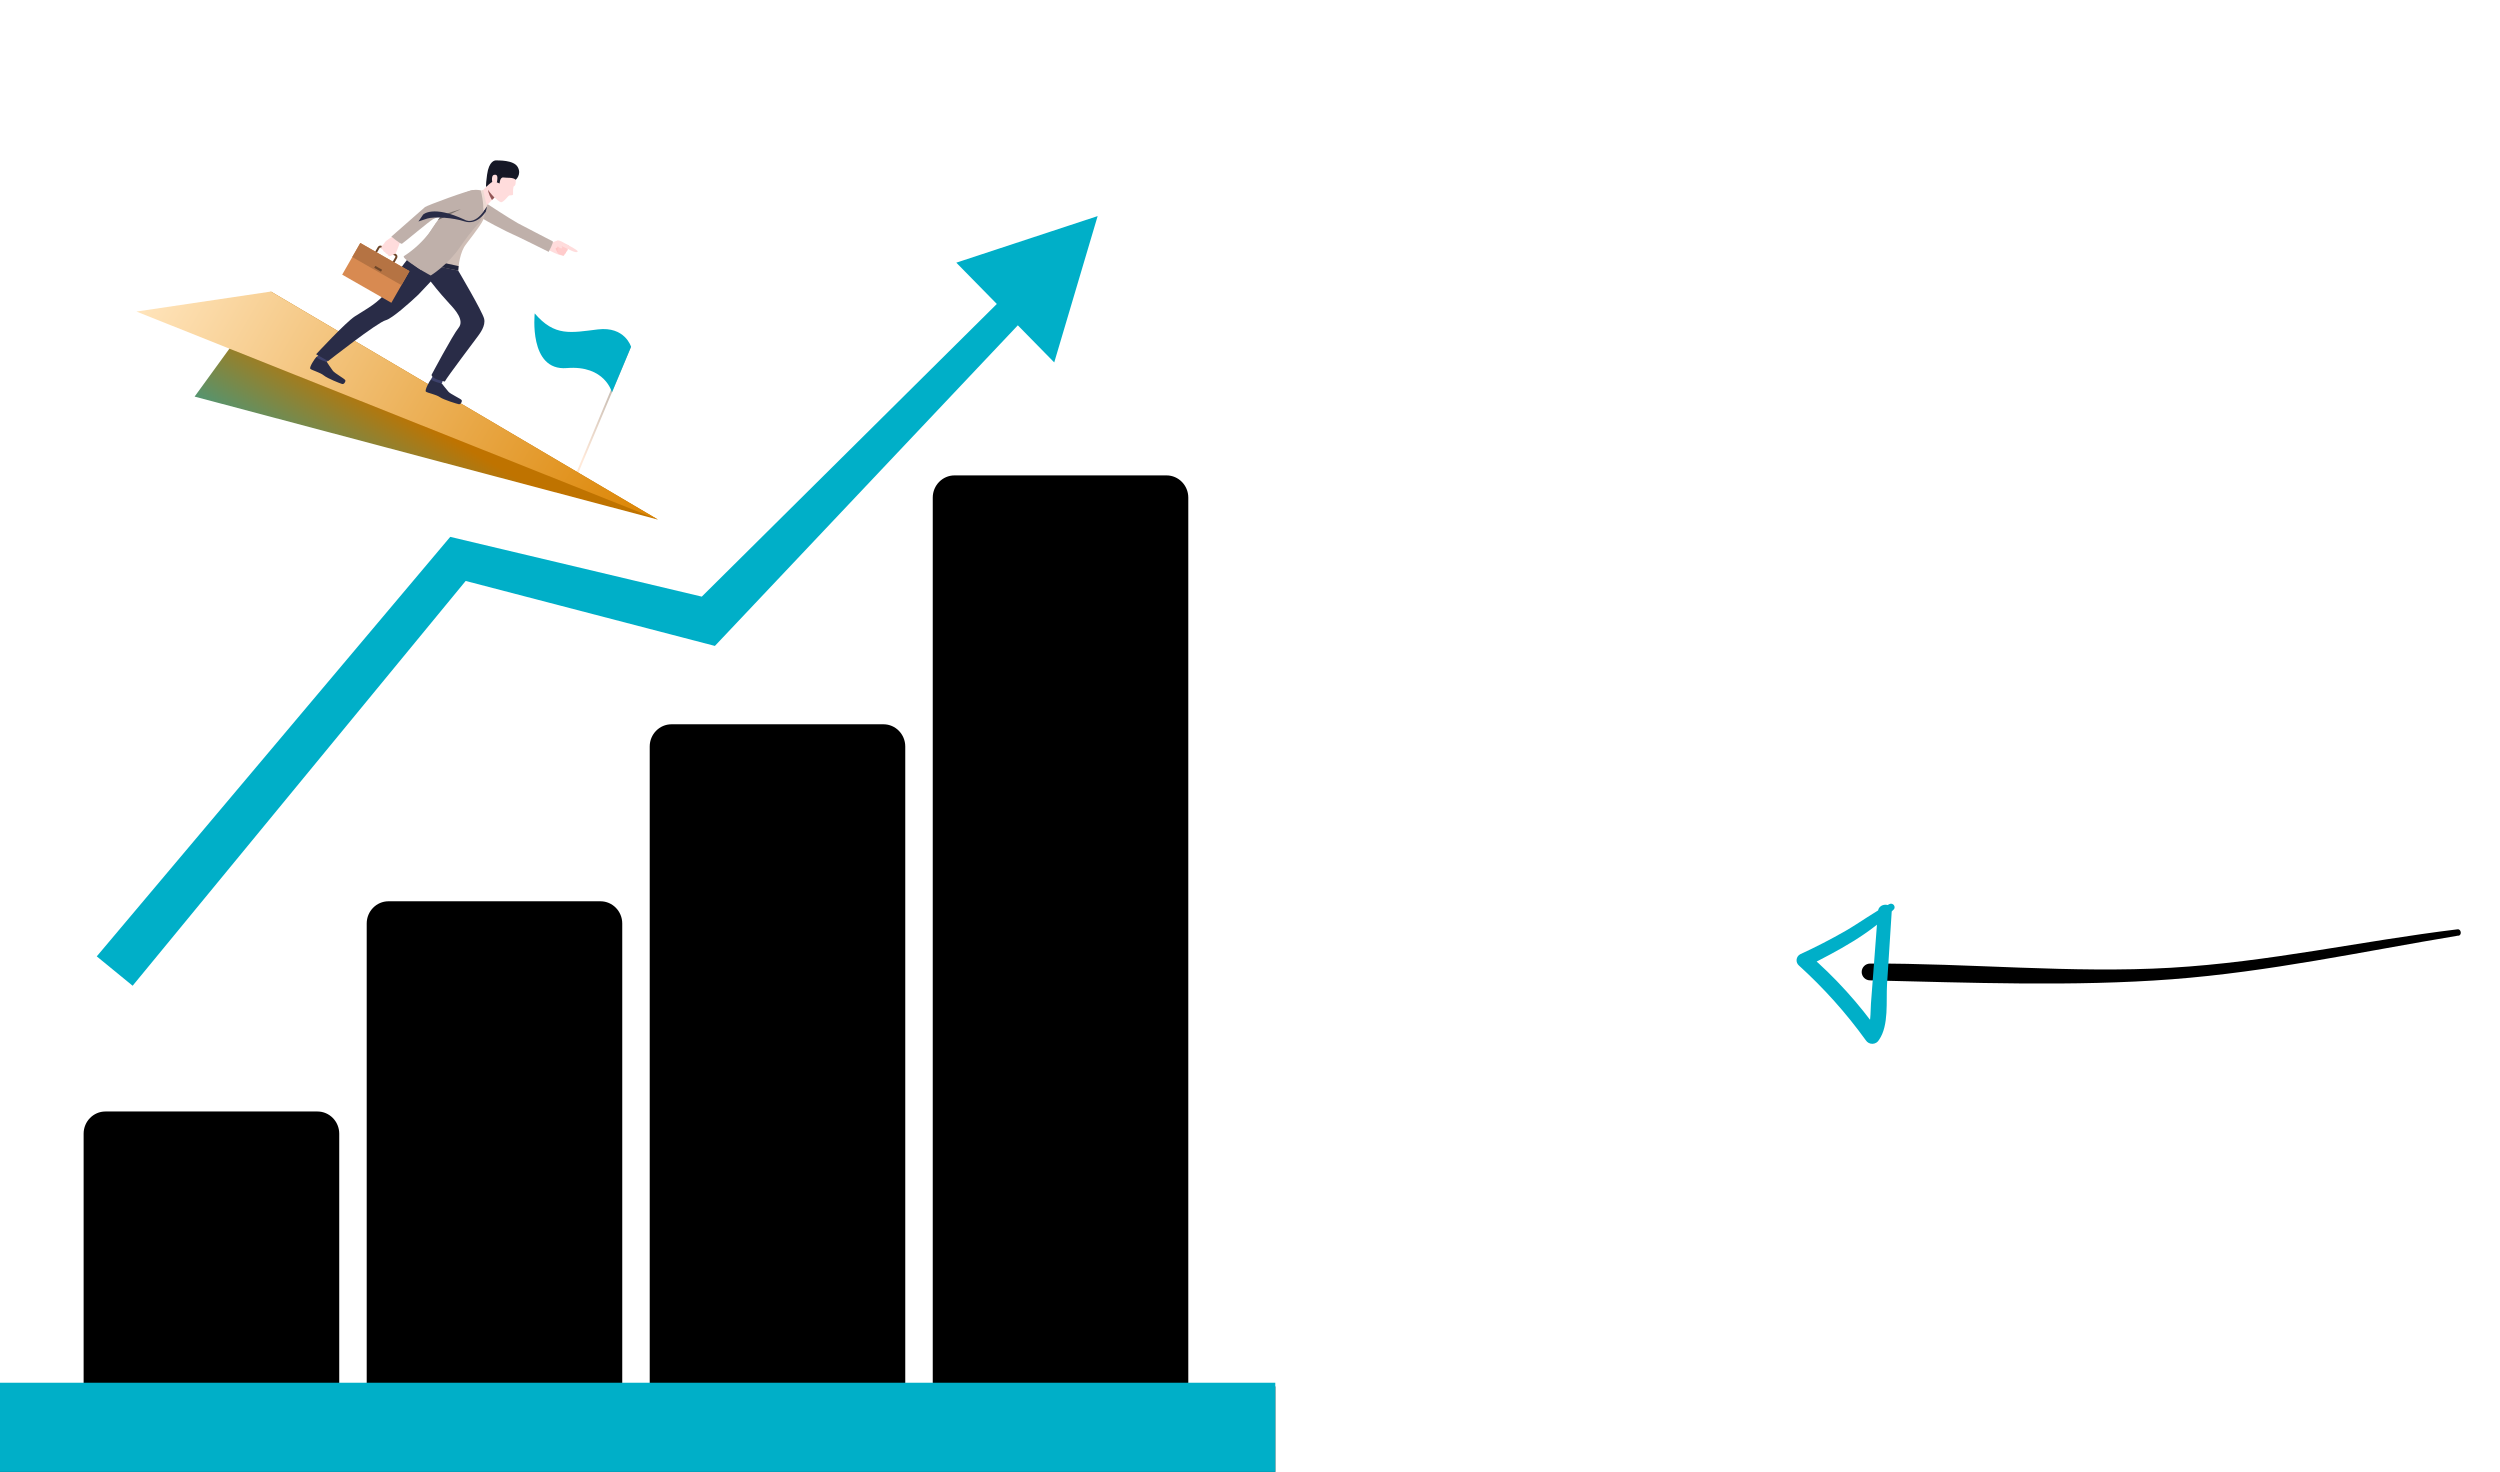 <svg width="445" height="262" viewBox="0 0 445 262" fill="none" xmlns="http://www.w3.org/2000/svg">
<g clip-path="url(#clip0)">
<path d="M195.381 38.464L170.221 46.755L177.435 54.105L124.916 106.2L80.141 95.562L17.222 170.235L23.608 175.462L82.888 103.409L127.249 114.974L181.173 57.907L187.654 64.51L195.381 38.464Z" fill="#00AFC8"/>
<path d="M211.516 246.781V88.569C211.516 86.397 209.774 84.621 207.644 84.621H169.902C167.772 84.621 166.03 86.397 166.03 88.569V246.781H161.136V132.87C161.136 130.699 159.394 128.923 157.264 128.923H119.522C117.391 128.923 115.649 130.699 115.649 132.87V246.781H110.76V164.376C110.76 162.204 109.018 160.428 106.888 160.428H69.146C67.016 160.428 65.274 162.204 65.274 164.376V246.781H60.384V201.794C60.384 199.622 58.642 197.846 56.512 197.846H18.757C16.627 197.846 14.885 199.622 14.885 201.794V246.781H0V262H227V246.781H211.516Z" fill="black"/>
<rect y="246.121" width="227" height="15.879" fill="#00AFC8"/>
<path d="M112.327 61.721L112.013 61.59L102.451 84.454L102.766 84.586L112.327 61.721Z" fill="url(#paint0_linear)"/>
<path d="M112.327 61.722C112.327 61.722 111.249 58.054 106.425 58.636C101.602 59.218 98.737 59.953 95.18 55.784C95.18 55.784 94.048 66.075 100.887 65.517C107.727 64.96 108.927 69.851 108.927 69.851L112.327 61.722Z" fill="#00AFC8"/>
<path d="M117.118 92.489L34.639 70.594L48.218 51.895L117.118 92.489Z" fill="url(#paint1_linear)"/>
<path d="M48.218 51.895L117.118 92.489L24.286 55.455L48.218 51.895Z" fill="url(#paint2_linear)"/>
<path d="M98.211 43.183C98.211 43.183 99.124 42.853 99.265 42.807C99.407 42.761 99.83 42.89 100.238 43.138C100.633 43.379 101.225 43.654 101.242 43.734C101.26 43.814 101.314 43.877 101.233 44.073C101.153 44.268 100.979 44.39 100.979 44.39C100.979 44.39 100.994 44.677 100.767 44.811C100.767 44.811 100.768 45.082 100.486 45.191C100.486 45.191 100.48 45.456 100.269 45.518C100.269 45.518 99.869 45.405 99.71 45.406C99.55 45.407 98.534 44.982 97.797 44.581C97.796 44.582 97.43 44.102 98.211 43.183Z" fill="#FFDCDC"/>
<path d="M99.434 43.816C99.434 43.816 99.077 44.148 98.929 44.19C98.781 44.232 99.369 45.141 99.369 45.141C99.369 45.141 99.826 44.262 99.434 43.816Z" fill="#FFC3C3"/>
<path d="M101.125 43.675C101.125 43.675 99.985 43.272 99.897 43.448C99.809 43.623 99.883 43.741 99.883 43.741L99.339 43.788C99.339 43.788 98.996 44.023 99.351 44.328C99.351 44.328 99.008 44.515 99.387 44.769C99.387 44.769 99.215 44.992 99.369 45.141C99.524 45.289 100.269 45.519 100.269 45.519C100.269 45.519 100.466 45.508 100.504 45.204C100.504 45.204 100.775 45.114 100.779 44.822C100.779 44.822 101.07 44.624 101.072 44.31C101.072 44.31 101.352 44.065 101.24 43.725C101.239 43.724 101.172 43.692 101.125 43.675Z" fill="#FFCBCB"/>
<path d="M99.301 42.816C99.301 42.816 99.871 43.42 100.038 43.886C100.075 43.991 100.093 44.1 100.009 44.175C99.925 44.25 99.711 44.224 99.45 43.975C99.19 43.726 98.74 43.524 98.74 43.524C98.74 43.524 98.547 43.19 99.301 42.816Z" fill="#FFDCDC"/>
<path d="M101.071 44.309C101.071 44.309 99.894 43.727 99.761 43.739C99.628 43.751 99.839 43.318 99.953 43.316C100.067 43.314 101.112 43.64 101.208 43.695C101.303 43.75 101.385 44.183 101.071 44.309Z" fill="#FFDCDC"/>
<path d="M101.009 43.567C101.009 43.567 102.923 44.536 102.827 44.766C102.734 44.986 102.209 44.947 100.767 44.145C99.365 43.363 101.009 43.567 101.009 43.567Z" fill="#FFDCDC"/>
<path d="M78.649 68.265C78.649 68.265 79.457 69.318 79.843 69.745C80.23 70.171 82.067 70.987 82.181 71.237C82.295 71.486 82.003 72.017 81.671 71.95C81.34 71.883 78.99 71.177 78.305 70.696C77.62 70.215 76.085 69.944 75.814 69.712C75.544 69.48 76.425 67.871 76.698 67.54C76.973 67.208 78.649 68.265 78.649 68.265Z" fill="#292C47"/>
<path d="M78.888 67.533L78.648 68.266C78.648 68.266 77.124 67.962 76.699 67.539L77.094 66.864L78.888 67.533Z" fill="#3D416B"/>
<path d="M58.184 64.438C58.184 64.438 58.905 65.552 59.255 66.008C59.606 66.464 61.373 67.425 61.466 67.683C61.559 67.941 61.226 68.446 60.9 68.353C60.575 68.259 58.29 67.367 57.646 66.833C57.001 66.298 55.494 65.905 55.243 65.652C54.992 65.398 55.999 63.866 56.298 63.557C56.598 63.25 58.184 64.438 58.184 64.438Z" fill="#292C47"/>
<path d="M58.601 63.813L58.184 64.438C58.184 64.438 56.69 64.012 56.381 63.594L56.828 62.953L58.601 63.813Z" fill="#3D416B"/>
<path d="M78.986 47.562C78.658 47.962 77.9 48.79 77.096 49.654C76.918 49.846 76.737 50.04 76.557 50.231C75.471 51.391 74.457 52.455 74.457 52.455C73.01 53.836 69.771 56.716 68.668 56.997C67.179 57.378 58.412 64.268 58.412 64.268L56.267 63.057C56.267 63.057 61.53 57.366 63.173 56.308C65.007 55.125 67.704 53.705 68.666 51.941C69.27 50.835 71.487 47.541 71.487 47.541C71.487 47.541 74.009 43.864 76.921 41.992C77.647 41.523 78.986 47.562 78.986 47.562Z" fill="#292C47"/>
<path d="M81.561 48.166C81.561 48.166 85.883 55.484 86.178 56.746C86.473 58.009 85.407 59.361 85.105 59.789C84.803 60.217 79.569 67.121 79.177 67.912C79.177 67.912 77.041 67.581 76.806 66.744C76.806 66.744 80.553 59.674 81.633 58.34C82.713 57.006 81.002 55.118 80.002 54.054C79.002 52.989 74.03 47.392 74.647 46.226C75.074 45.419 75.515 44.677 75.515 44.677C75.515 44.677 77.151 44.2 81.561 48.166Z" fill="#292C47"/>
<path d="M86.628 36.231C86.628 36.231 90.386 38.705 92.179 39.732C92.742 40.055 98.168 42.827 98.383 42.958C98.597 43.089 97.666 44.831 97.666 44.831C97.666 44.831 91.58 41.796 91.192 41.672C90.804 41.548 85.157 38.71 84.784 38.097C84.411 37.484 84.286 36.681 84.883 36.197C85.721 35.518 86.628 36.231 86.628 36.231Z" fill="#BFB0AA"/>
<path d="M86.67 35.565C86.67 35.565 86.51 37.921 86.023 39.1C85.536 40.278 82.96 43.358 82.61 43.979C81.666 45.654 81.563 48.165 81.563 48.165L74.559 46.701C74.559 46.701 75.153 44.759 76.122 42.533C77.09 40.307 78.506 38.742 79.202 37.529C81.575 33.388 85.558 33.908 85.558 33.908L86.67 35.565Z" fill="#CFBEB6"/>
<path d="M91.781 31.714C91.781 31.714 91.912 33.044 91.551 33.092C91.253 33.131 91.328 34.415 91.323 34.617C91.319 34.82 90.764 34.736 90.61 34.804C90.456 34.872 89.563 36.118 89.132 35.986C88.702 35.855 87.109 34.427 86.822 33.687C86.536 32.946 87.117 30.387 87.876 29.522C88.636 28.658 91.541 29.384 91.781 31.714Z" fill="#FFDCDC"/>
<path d="M88.015 35.171C88.015 35.171 87.919 35.26 87.774 35.402C87.712 35.461 87.643 35.529 87.569 35.603C87.511 35.659 87.451 35.719 87.389 35.781C87.001 36.172 86.549 36.655 86.399 36.926C86.118 37.433 85.798 34.024 85.798 34.024C85.798 34.024 87.155 32.738 88.426 31.077C89.695 29.416 88.015 35.171 88.015 35.171Z" fill="#FFDCDC"/>
<path d="M91.799 31.997C91.799 31.997 92.886 31.075 92.165 29.751C91.444 28.427 88.624 28.586 88.374 28.55C88.124 28.514 87.029 28.603 86.695 31.117C86.392 33.387 86.552 33.265 86.552 33.265C86.552 33.265 87.368 32.448 87.674 32.376C88.151 32.263 88.928 32.663 88.928 32.663C88.928 32.663 88.971 31.485 89.629 31.591C90.287 31.698 91.287 31.52 91.799 31.997Z" fill="#161826"/>
<path d="M88.535 31.813C88.54 31.652 88.621 30.981 87.959 31.118C87.298 31.255 87.659 32.734 87.743 32.786C87.827 32.839 88.488 33.173 88.535 31.813Z" fill="#FFDCDC"/>
<path d="M86.007 33.817C86.007 33.817 86.374 35.773 86.719 36.674L86.083 37.658L85.557 33.909L86.007 33.817Z" fill="#EDDAD3"/>
<path d="M88.014 35.17C88.014 35.17 87.918 35.26 87.773 35.401C87.712 35.46 87.642 35.528 87.568 35.602C86.882 34.446 86.87 33.812 86.871 33.792C87.194 34.323 88.014 35.17 88.014 35.17Z" fill="#935555"/>
<path d="M86.682 36.732C86.682 36.732 86.573 37.506 86.41 37.755C86.349 37.849 86.119 37.602 86.119 37.602L86.682 36.732Z" fill="#292C47"/>
<path d="M81.562 48.166C81.562 48.166 81.614 47.524 81.635 47.364L74.822 45.9L74.559 46.703C74.559 46.702 79.53 47.8 81.562 48.166Z" fill="#23263D"/>
<path d="M69.046 47.723L66.541 46.29C66.287 46.144 66.199 45.819 66.344 45.564L67.249 43.983C67.394 43.728 67.72 43.64 67.975 43.785L70.479 45.219C70.734 45.364 70.823 45.69 70.676 45.945L69.772 47.526C69.626 47.78 69.3 47.869 69.046 47.723ZM67.796 44.094C67.713 44.046 67.606 44.076 67.558 44.159L66.653 45.74C66.605 45.824 66.634 45.931 66.718 45.979L69.222 47.413C69.306 47.461 69.413 47.431 69.461 47.348L70.366 45.767C70.413 45.683 70.384 45.576 70.301 45.528L67.796 44.094Z" fill="#6E4629"/>
<path d="M72.886 48.26L64.134 43.251L60.909 48.888L69.662 53.898L72.886 48.26Z" fill="#D88A51"/>
<path d="M72.885 48.26L64.133 43.251L62.701 45.754L71.453 50.763L72.885 48.26Z" fill="#B57343"/>
<path d="M68.016 48.014L66.809 47.324L66.612 47.669L67.818 48.359L68.016 48.014Z" fill="#6E4629"/>
<path d="M67.843 44.092C67.843 44.092 67.91 43.848 67.992 43.756C67.992 43.756 68.153 43.6 68.261 43.482C68.296 43.444 68.324 43.41 68.341 43.387C68.409 43.289 68.531 43.052 68.761 42.862C68.992 42.671 69.876 42.082 69.876 42.082L70.511 42.747L71.2 43.147C71.2 43.147 70.611 44.867 70.416 45.069C70.397 45.089 70.377 45.107 70.358 45.123C70.176 45.279 69.976 45.318 69.871 45.389C69.833 45.414 69.433 45.644 69.303 45.595C69.124 45.528 69.027 45.409 68.999 45.281C68.999 45.281 68.654 45.135 68.537 44.91C68.537 44.91 68.214 44.785 68.149 44.465C68.149 44.465 67.835 44.302 67.843 44.092Z" fill="#FFDCDC"/>
<path d="M84.022 36.643C84.022 36.643 79.079 37.982 77.073 39.022C76.443 39.348 71.802 43.265 71.554 43.385C71.306 43.504 69.661 42.117 69.661 42.117C69.661 42.117 75.302 37.144 75.646 36.86C75.99 36.576 83.492 33.801 84.276 33.822C85.06 33.842 85.001 34.225 85.09 35.06C85.215 36.231 84.022 36.643 84.022 36.643Z" fill="#BFB0AA"/>
<path d="M85.195 39.753C84.888 40.085 84.59 40.426 84.299 40.772C83.658 41.533 83.056 42.321 82.499 43.101C82.3 43.379 82.107 43.657 81.919 43.932C79.69 47.21 76.673 49.038 76.673 49.038C76.673 49.038 73.896 47.607 73.426 46.852C73.426 46.852 75.338 42.802 77.919 39.212C78.119 38.934 78.321 38.66 78.528 38.391C80.714 35.54 83.282 33.227 85.556 33.909C85.577 33.977 86.803 38.011 85.195 39.753Z" fill="#BFB0AA"/>
<path d="M77.736 39.468C77.736 39.468 75.91 43.027 71.899 45.589C71.409 45.901 74.939 48.046 74.939 48.046L77.736 39.468Z" fill="#BFB0AA"/>
<path d="M82.058 37.211C80.8 37.786 77.921 39.211 77.921 39.211C78.12 38.934 78.323 38.66 78.53 38.39C79.499 37.99 82.017 37.223 82.058 37.211Z" fill="#786F6B"/>
<path d="M86.42 37.736C86.42 37.736 84.96 40.158 82.667 39.405C80.614 38.731 77.311 38.523 76.056 38.899L74.476 39.425L75.314 38.202C75.314 38.202 77.036 36.429 82.753 39.131C82.753 39.131 84.399 40.212 86.282 37.35C86.283 37.349 86.511 37.625 86.42 37.736Z" fill="#292C47"/>
</g>
<path d="M437.573 166.539C420.384 169.395 403.961 172.986 386.59 174.311C369.218 175.636 350.455 174.912 332.887 174.503C332.491 174.507 332.111 174.355 331.828 174.078C331.545 173.801 331.384 173.423 331.38 173.027C331.376 172.631 331.53 172.249 331.807 171.966C332.084 171.683 332.462 171.521 332.857 171.516C350.348 171.434 368.888 173.284 386.4 172.261C403.911 171.238 420.124 167.527 437.443 165.416C438.087 165.34 438.261 166.459 437.605 166.557L437.573 166.539Z" fill="black"/>
<path d="M337.1 161.863C333.009 166.201 327.037 169.297 321.779 171.964L322.007 169.947C326.699 174.012 330.884 178.629 334.471 183.7L332.104 183.784C333.094 182.331 332.91 180.324 333.03 178.625C333.151 176.927 333.304 175.093 333.433 173.329L334.276 162.24C334.39 160.678 336.828 160.618 336.729 162.203C336.446 166.547 336.167 170.885 335.892 175.215C335.709 178.182 336.254 182.505 334.475 185.075C334.362 185.287 334.195 185.465 333.991 185.593C333.787 185.72 333.554 185.791 333.314 185.8C333.074 185.808 332.837 185.754 332.625 185.641C332.413 185.529 332.235 185.363 332.107 185.159C328.616 180.32 324.625 175.862 320.203 171.857C320.054 171.727 319.939 171.563 319.868 171.378C319.797 171.193 319.772 170.994 319.795 170.797C319.818 170.601 319.888 170.412 319.999 170.249C320.111 170.085 320.26 169.95 320.435 169.857C323.191 168.588 325.889 167.197 328.529 165.685C331.13 164.175 333.599 162.326 336.282 160.945C336.415 160.867 336.571 160.84 336.723 160.868C336.874 160.897 337.009 160.979 337.104 161.101C337.199 161.222 337.247 161.374 337.238 161.527C337.23 161.681 337.166 161.827 337.058 161.937L337.1 161.863Z" fill="#00AFC8"/>
<defs>
<linearGradient id="paint0_linear" x1="101.725" y1="74.775" x2="113.994" y2="71.137" gradientUnits="userSpaceOnUse">
<stop stop-color="#FFE9D9"/>
<stop offset="1" stop-color="#ABA69F"/>
</linearGradient>
<linearGradient id="paint1_linear" x1="62.768" y1="103.356" x2="78.617" y2="77.005" gradientUnits="userSpaceOnUse">
<stop stop-color="#00AFC8"/>
<stop offset="1" stop-color="#BF7300"/>
</linearGradient>
<linearGradient id="paint2_linear" x1="28.147" y1="48.897" x2="113.273" y2="99.019" gradientUnits="userSpaceOnUse">
<stop stop-color="#FFE4BB"/>
<stop offset="1" stop-color="#DB8300"/>
</linearGradient>
<clipPath id="clip0">
<rect width="227" height="262" fill="white"/>
</clipPath>
</defs>
</svg>
